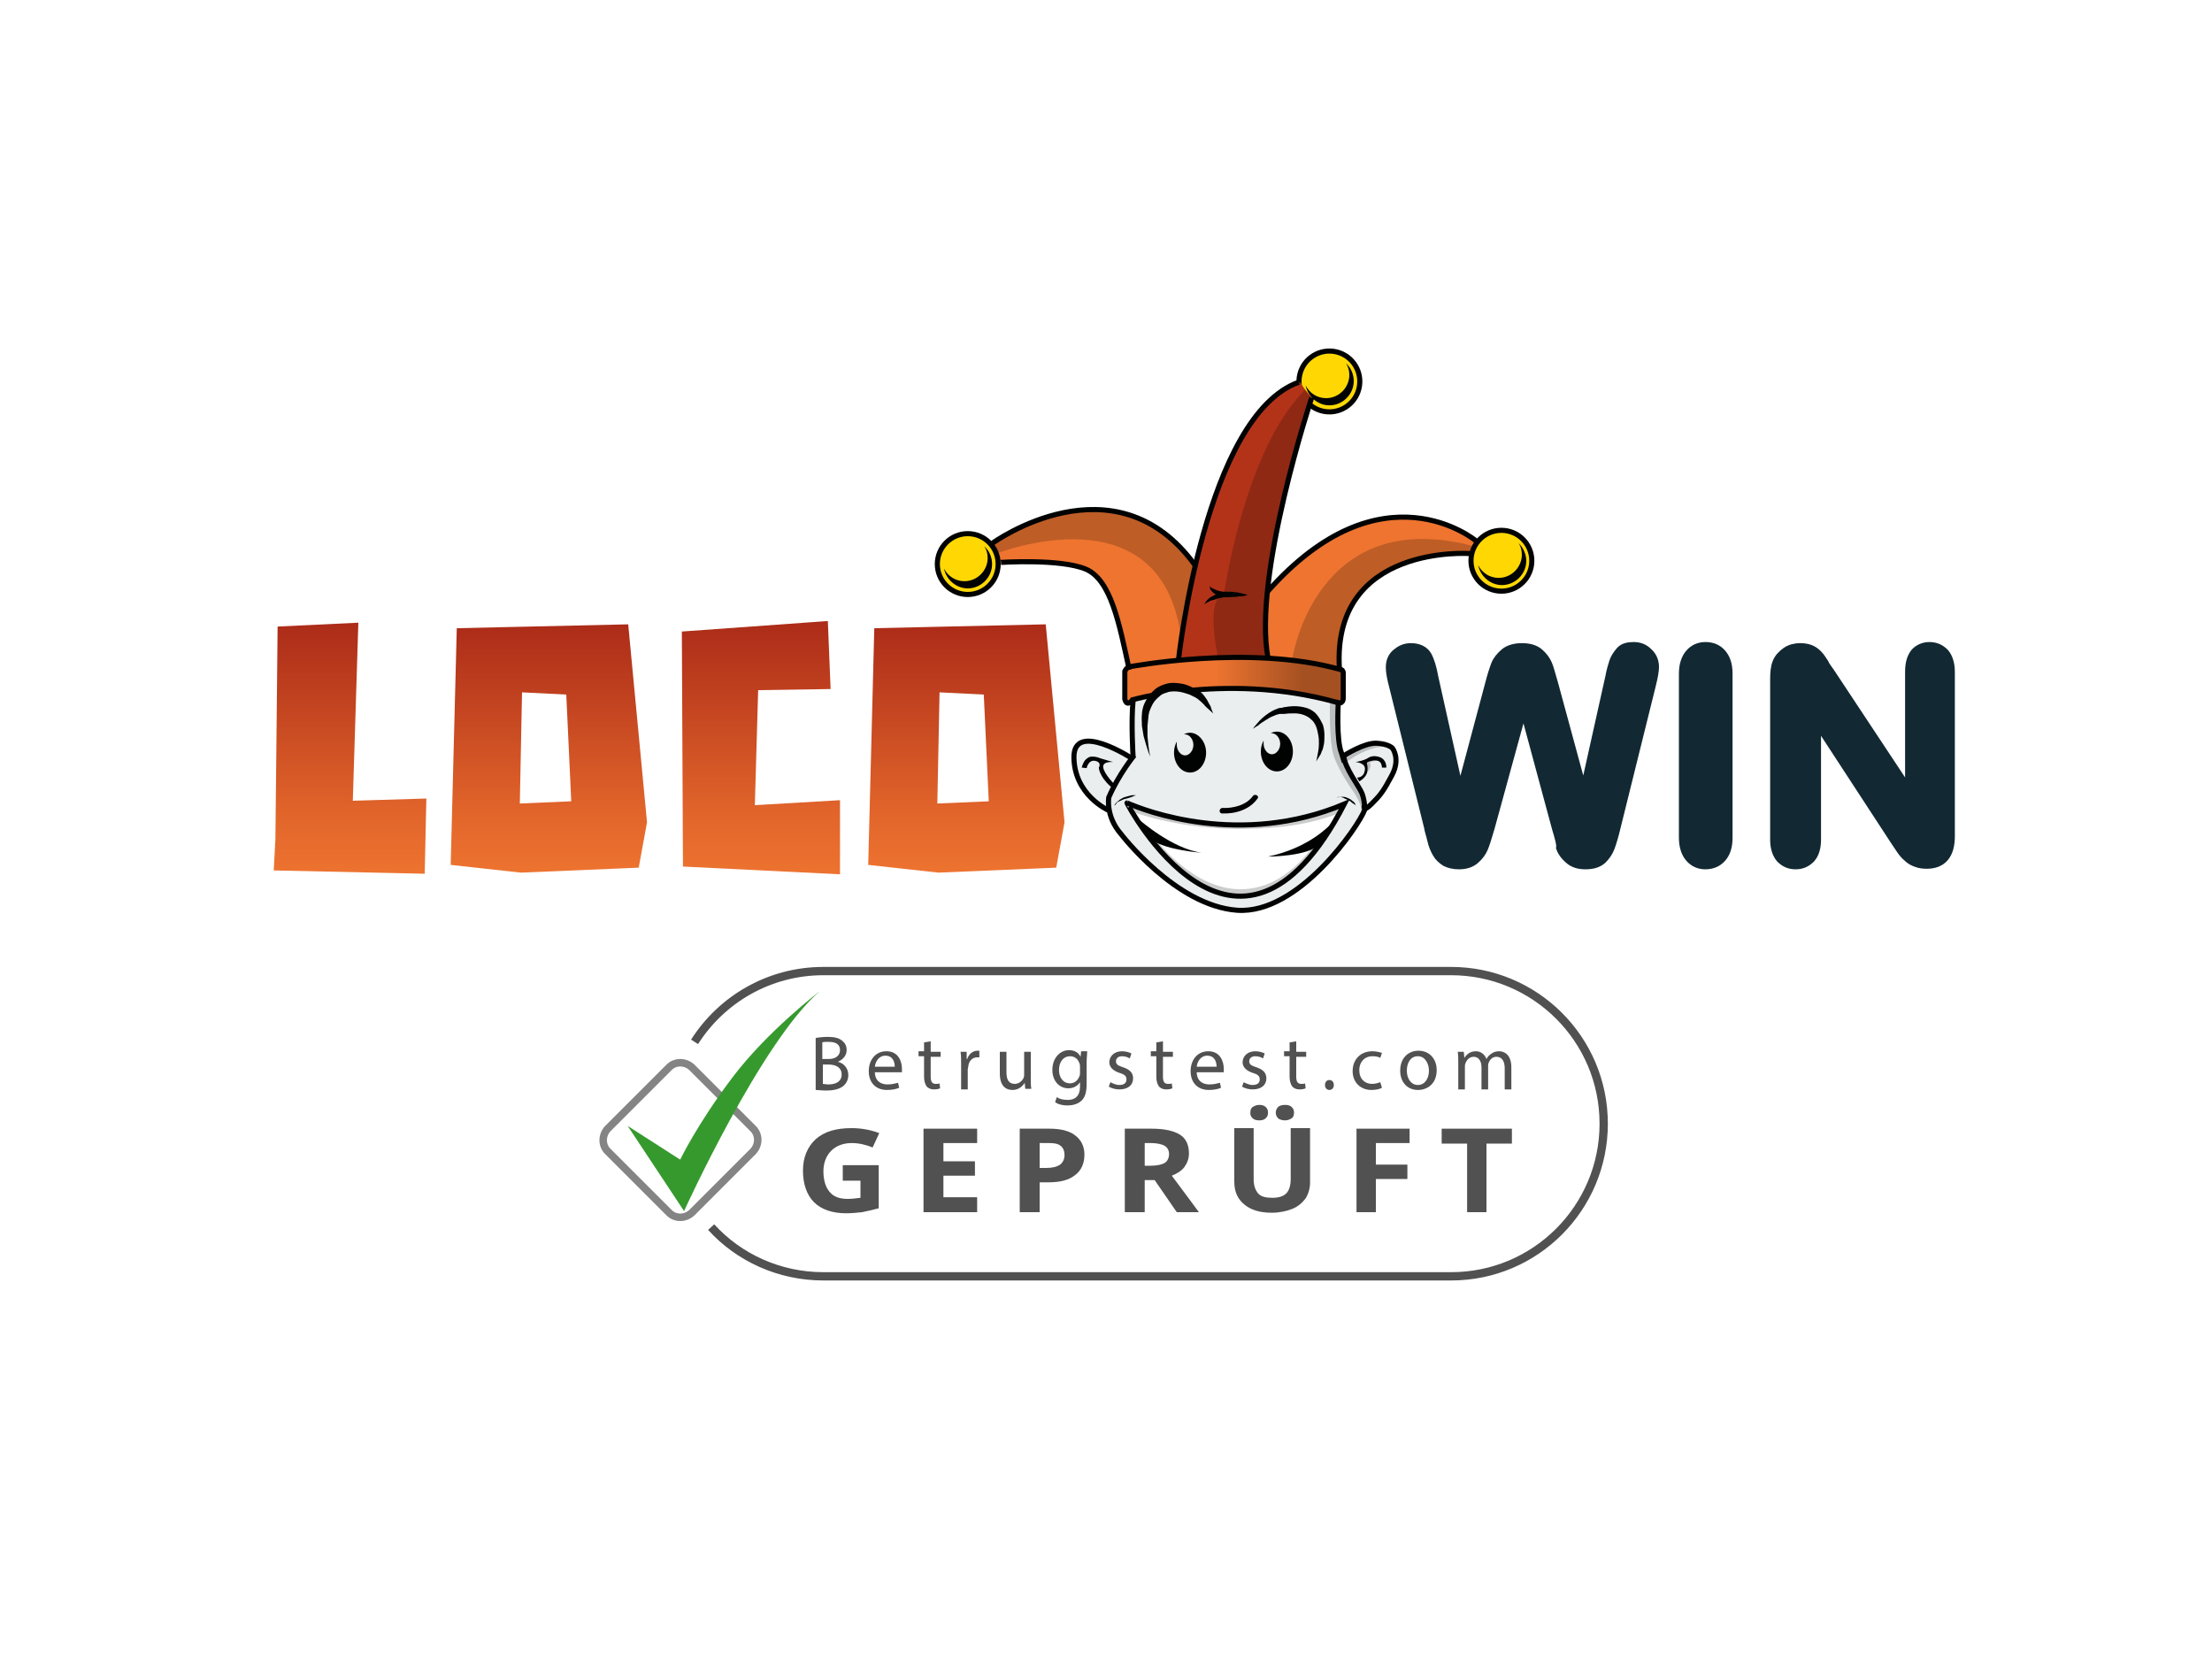 <?xml version="1.0" encoding="utf-8"?>
<!-- Generator: Adobe Illustrator 25.2.1, SVG Export Plug-In . SVG Version: 6.00 Build 0)  -->
<svg version="1.1" id="Layer_1" xmlns="http://www.w3.org/2000/svg" xmlns:xlink="http://www.w3.org/1999/xlink" x="0px" y="0px"
	 viewBox="0 0 400 300" style="enable-background:new 0 0 400 300;" xml:space="preserve">
<style type="text/css">
	.st0{fill:#FFFFFF;enable-background:new    ;}
	.st1{fill:#FFD803;}
	.st2{fill:#010202;}
	.st3{fill:none;stroke:#010202;stroke-width:0.924;stroke-miterlimit:10;}
	.st4{fill:none;stroke:#515151;stroke-width:1.5;stroke-miterlimit:10;}
	.st5{fill:#515151;}
	.st6{fill:none;stroke:#848484;stroke-width:1.357;stroke-miterlimit:10;}
	.st7{fill:#36992E;enable-background:new    ;}
	.st8{fill:#EAEEEF;}
	.st9{fill:#FFFFFF;}
	.st10{fill:#EE7430;}
	.st11{fill:#B33319;}
	.st12{opacity:0.2;fill:#010202;enable-background:new    ;}
	.st13{opacity:0.21;fill:#010202;enable-background:new    ;}
	.st14{opacity:0.31;fill:url(#SVGID_1_);enable-background:new    ;}
	.st15{fill:url(#SVGID_2_);}
	.st16{fill:url(#SVGID_3_);}
	.st17{fill:url(#SVGID_4_);}
	.st18{fill:url(#SVGID_5_);}
	.st19{fill:#122933;enable-background:new    ;}
	.st20{fill:none;stroke:#122933;stroke-width:2;stroke-miterlimit:10;}
</style>
<g>
	<rect class="st0" width="400" height="300"/>
	<ellipse transform="matrix(0.23 -0.973 0.973 0.23 118.067 287.042)" class="st1" cx="240.4" cy="68.9" rx="5.5" ry="5.5"/>
	<path class="st2" d="M243.4,65.7c0.4,0.6,0.6,1.3,0.6,2.1c0,2.3-1.9,4.2-4.2,4.2c-1.6,0-3-0.9-3.7-2.3c0.4,2,2.2,3.6,4.3,3.6
		c2.4,0,4.4-2,4.4-4.4C244.8,67.7,244.3,66.5,243.4,65.7L243.4,65.7z"/>
	<ellipse transform="matrix(0.23 -0.973 0.973 0.23 118.067 287.042)" class="st3" cx="240.4" cy="68.9" rx="5.5" ry="5.5"/>
	<g>
		<path class="st4" d="M125.6,188.4c4.9-7.7,13.5-12.8,23.3-12.8h113.5c15.2,0,27.6,12.3,27.6,27.6v0c0,15.2-12.3,27.6-27.6,27.6
			H148.9c-8,0-15.3-3.4-20.3-8.9"/>
		<g>
			<path class="st5" d="M147.5,187.7c0.5-0.1,1.4-0.2,2.2-0.2c1.2,0,2,0.2,2.6,0.7c0.5,0.4,0.8,0.9,0.8,1.7c0,0.9-0.6,1.7-1.6,2.1v0
				c0.9,0.2,1.9,1,1.9,2.4c0,0.8-0.3,1.4-0.8,1.9c-0.7,0.6-1.7,0.9-3.2,0.9c-0.8,0-1.5-0.1-1.9-0.1V187.7z M148.8,191.5h1.1
				c1.3,0,2-0.7,2-1.6c0-1.1-0.8-1.5-2.1-1.5c-0.6,0-0.9,0-1.1,0.1V191.5z M148.8,196c0.2,0,0.6,0.1,1,0.1c1.3,0,2.4-0.5,2.4-1.8
				c0-1.3-1.1-1.8-2.4-1.8h-1V196z"/>
			<path class="st5" d="M158.2,193.8c0,1.7,1.1,2.3,2.3,2.3c0.9,0,1.4-0.2,1.9-0.3l0.2,0.9c-0.4,0.2-1.2,0.4-2.2,0.4
				c-2.1,0-3.3-1.4-3.3-3.4s1.2-3.6,3.2-3.6c2.2,0,2.8,1.9,2.8,3.2c0,0.3,0,0.4,0,0.6H158.2z M161.8,192.9c0-0.8-0.3-2-1.7-2
				c-1.2,0-1.8,1.1-1.9,2H161.8z"/>
			<path class="st5" d="M168.3,188.3v1.9h1.8v0.9h-1.8v3.6c0,0.8,0.2,1.3,0.9,1.3c0.3,0,0.6,0,0.7-0.1l0.1,0.9
				c-0.2,0.1-0.6,0.2-1.1,0.2c-0.6,0-1-0.2-1.3-0.5c-0.3-0.4-0.5-1-0.5-1.8v-3.7h-1v-0.9h1v-1.6L168.3,188.3z"/>
			<path class="st5" d="M173.8,192.3c0-0.8,0-1.5-0.1-2.1h1.1l0,1.3h0.1c0.3-0.9,1-1.5,1.9-1.5c0.1,0,0.2,0,0.3,0v1.2
				c-0.1,0-0.3,0-0.4,0c-0.9,0-1.5,0.7-1.6,1.6c0,0.2-0.1,0.4-0.1,0.6v3.6h-1.2V192.3z"/>
			<path class="st5" d="M186.4,195.1c0,0.7,0,1.3,0.1,1.8h-1.1l-0.1-1.1h0c-0.3,0.5-1,1.3-2.2,1.3c-1.1,0-2.3-0.6-2.3-3v-3.9h1.2
				v3.7c0,1.3,0.4,2.1,1.5,2.1c0.8,0,1.4-0.6,1.6-1.1c0.1-0.2,0.1-0.4,0.1-0.6v-4.1h1.2V195.1z"/>
			<path class="st5" d="M196.6,190.2c0,0.5-0.1,1-0.1,1.9v3.9c0,1.5-0.3,2.5-1,3.1c-0.7,0.6-1.6,0.8-2.5,0.8c-0.8,0-1.7-0.2-2.2-0.6
				l0.3-0.9c0.4,0.3,1.1,0.5,2,0.5c1.3,0,2.2-0.7,2.2-2.4v-0.8h0c-0.4,0.6-1.1,1.1-2.1,1.1c-1.7,0-2.9-1.4-2.9-3.3
				c0-2.3,1.5-3.6,3-3.6c1.2,0,1.8,0.6,2.1,1.2h0l0.1-1H196.6z M195.3,192.9c0-0.2,0-0.4-0.1-0.6c-0.2-0.7-0.8-1.3-1.7-1.3
				c-1.2,0-2,1-2,2.5c0,1.3,0.7,2.4,2,2.4c0.8,0,1.4-0.5,1.7-1.3c0.1-0.2,0.1-0.4,0.1-0.7V192.9z"/>
			<path class="st5" d="M200.8,195.7c0.4,0.2,1,0.5,1.6,0.5c0.9,0,1.3-0.4,1.3-1c0-0.6-0.3-0.9-1.3-1.2c-1.2-0.4-1.8-1.1-1.8-1.9
				c0-1.1,0.9-2,2.3-2c0.7,0,1.3,0.2,1.7,0.4l-0.3,0.9c-0.3-0.2-0.8-0.4-1.4-0.4c-0.7,0-1.1,0.4-1.1,0.9c0,0.6,0.4,0.8,1.3,1.1
				c1.2,0.4,1.8,1,1.8,2c0,1.2-0.9,2-2.5,2c-0.7,0-1.4-0.2-1.9-0.5L200.8,195.7z"/>
			<path class="st5" d="M210.3,188.3v1.9h1.8v0.9h-1.8v3.6c0,0.8,0.2,1.3,0.9,1.3c0.3,0,0.6,0,0.7-0.1l0.1,0.9
				c-0.2,0.1-0.6,0.2-1.1,0.2c-0.6,0-1-0.2-1.3-0.5c-0.3-0.4-0.5-1-0.5-1.8v-3.7h-1v-0.9h1v-1.6L210.3,188.3z"/>
			<path class="st5" d="M216.4,193.8c0,1.7,1.1,2.3,2.3,2.3c0.9,0,1.4-0.2,1.9-0.3l0.2,0.9c-0.4,0.2-1.2,0.4-2.2,0.4
				c-2.1,0-3.3-1.4-3.3-3.4s1.2-3.6,3.2-3.6c2.2,0,2.8,1.9,2.8,3.2c0,0.3,0,0.4,0,0.6H216.4z M220,192.9c0-0.8-0.3-2-1.7-2
				c-1.2,0-1.8,1.1-1.9,2H220z"/>
			<path class="st5" d="M224.9,195.7c0.4,0.2,1,0.5,1.6,0.5c0.9,0,1.3-0.4,1.3-1c0-0.6-0.3-0.9-1.3-1.2c-1.2-0.4-1.8-1.1-1.8-1.9
				c0-1.1,0.9-2,2.3-2c0.7,0,1.3,0.2,1.7,0.4l-0.3,0.9c-0.3-0.2-0.8-0.4-1.4-0.4c-0.7,0-1.1,0.4-1.1,0.9c0,0.6,0.4,0.8,1.3,1.1
				c1.2,0.4,1.8,1,1.8,2c0,1.2-0.9,2-2.5,2c-0.7,0-1.4-0.2-1.9-0.5L224.9,195.7z"/>
			<path class="st5" d="M234.4,188.3v1.9h1.8v0.9h-1.8v3.6c0,0.8,0.2,1.3,0.9,1.3c0.3,0,0.6,0,0.7-0.1l0.1,0.9
				c-0.2,0.1-0.6,0.2-1.1,0.2c-0.6,0-1-0.2-1.3-0.5c-0.3-0.4-0.5-1-0.5-1.8v-3.7h-1v-0.9h1v-1.6L234.4,188.3z"/>
			<path class="st5" d="M239.6,196.2c0-0.5,0.3-0.9,0.8-0.9c0.5,0,0.8,0.4,0.8,0.9c0,0.5-0.3,0.9-0.8,0.9
				C239.9,197.1,239.6,196.7,239.6,196.2z"/>
			<path class="st5" d="M249.9,196.7c-0.3,0.2-1,0.4-1.9,0.4c-2,0-3.4-1.4-3.4-3.4c0-2.1,1.4-3.6,3.6-3.6c0.7,0,1.4,0.2,1.7,0.3
				l-0.3,0.9c-0.3-0.2-0.8-0.3-1.4-0.3c-1.5,0-2.4,1.1-2.4,2.5c0,1.6,1,2.5,2.3,2.5c0.7,0,1.2-0.2,1.5-0.3L249.9,196.7z"/>
			<path class="st5" d="M259.8,193.5c0,2.5-1.7,3.6-3.4,3.6c-1.8,0-3.2-1.3-3.2-3.5c0-2.3,1.5-3.6,3.3-3.6
				C258.5,190,259.8,191.5,259.8,193.5z M254.4,193.6c0,1.5,0.8,2.6,2,2.6c1.2,0,2-1.1,2-2.6c0-1.1-0.6-2.6-2-2.6
				C255,191,254.4,192.3,254.4,193.6z"/>
			<path class="st5" d="M263.7,192c0-0.7,0-1.3-0.1-1.8h1.1l0.1,1.1h0c0.4-0.6,1-1.2,2.1-1.2c0.9,0,1.6,0.6,1.9,1.4h0
				c0.2-0.4,0.5-0.7,0.8-0.9c0.4-0.3,0.8-0.5,1.5-0.5c0.9,0,2.2,0.6,2.2,2.9v4h-1.2v-3.8c0-1.3-0.5-2.1-1.5-2.1
				c-0.7,0-1.2,0.5-1.4,1.1c-0.1,0.2-0.1,0.4-0.1,0.6v4.2h-1.2v-4c0-1.1-0.5-1.9-1.4-1.9c-0.8,0-1.3,0.6-1.5,1.2
				c-0.1,0.2-0.1,0.4-0.1,0.6v4.1h-1.2V192z"/>
		</g>
		<g>
			<path class="st5" d="M152.2,210.7h6.7v7.8c-1.1,0.3-2.1,0.5-3,0.7c-1,0.1-1.9,0.2-2.9,0.2c-2.5,0-4.5-0.7-5.8-2
				c-1.3-1.3-2-3.3-2-5.7c0-2.4,0.8-4.3,2.3-5.7c1.6-1.4,3.7-2,6.5-2c1.7,0,3.4,0.3,5,0.9l-1.2,2.6c-1.2-0.5-2.5-0.8-3.8-0.8
				c-1.5,0-2.8,0.5-3.7,1.4c-0.9,0.9-1.4,2.2-1.4,3.7c0,1.6,0.4,2.9,1.1,3.7c0.7,0.9,1.8,1.3,3.3,1.3c0.7,0,1.5-0.1,2.3-0.2v-3.1
				h-3.2V210.7z"/>
			<path class="st5" d="M176.7,219.2h-9.7v-15.1h9.7v2.6h-6.1v3.3h5.7v2.6h-5.7v3.9h6.1V219.2z"/>
			<path class="st5" d="M196.1,208.8c0,1.6-0.6,2.9-1.7,3.7c-1.1,0.9-2.7,1.3-4.8,1.3H188v5.4h-3.6v-15.1h5.4c2,0,3.6,0.4,4.6,1.2
				C195.5,206.1,196.1,207.3,196.1,208.8z M188,211.2h1.2c1.1,0,1.9-0.2,2.5-0.6c0.5-0.4,0.8-1,0.8-1.7c0-0.7-0.2-1.3-0.7-1.7
				s-1.2-0.5-2.1-0.5H188V211.2z"/>
			<path class="st5" d="M207,213.4v5.8h-3.6v-15.1h4.9c2.3,0,4,0.4,5.1,1.1c1.1,0.7,1.6,1.9,1.6,3.4c0,0.9-0.3,1.7-0.8,2.4
				c-0.5,0.7-1.3,1.2-2.3,1.6c2.5,3.4,4.2,5.6,4.9,6.6h-4l-4-5.8H207z M207,210.8h1.1c1.1,0,2-0.2,2.5-0.5c0.5-0.3,0.8-0.9,0.8-1.6
				c0-0.7-0.3-1.2-0.8-1.5c-0.5-0.3-1.4-0.5-2.5-0.5H207V210.8z"/>
			<path class="st5" d="M236.9,204.1v9.7c0,1.1-0.3,2.1-0.8,2.9c-0.6,0.8-1.4,1.5-2.4,1.9c-1,0.4-2.3,0.7-3.7,0.7
				c-2.2,0-3.8-0.5-5-1.5c-1.2-1-1.8-2.3-1.8-4.1v-9.7h3.5v9.2c0,1.2,0.3,2,0.8,2.6s1.4,0.8,2.6,0.8c1.2,0,2-0.3,2.5-0.8
				c0.5-0.5,0.8-1.4,0.8-2.6v-9.2H236.9z M226.1,201.2c0-0.4,0.1-0.8,0.4-1s0.7-0.4,1.2-0.4c0.5,0,0.9,0.1,1.2,0.4
				c0.3,0.3,0.4,0.6,0.4,1c0,0.4-0.1,0.7-0.4,1c-0.3,0.3-0.7,0.4-1.2,0.4c-0.5,0-0.9-0.1-1.2-0.4S226.1,201.7,226.1,201.2z
				 M230.7,201.2c0-0.5,0.2-0.8,0.5-1.1c0.3-0.2,0.7-0.3,1.2-0.3c0.5,0,0.9,0.1,1.2,0.4s0.4,0.6,0.4,1c0,0.4-0.1,0.8-0.4,1
				s-0.7,0.4-1.2,0.4c-0.5,0-0.8-0.1-1.2-0.3C230.9,202,230.7,201.7,230.7,201.2z"/>
			<path class="st5" d="M248.8,219.2h-3.5v-15.1h9.6v2.6h-6.1v3.9h5.7v2.6h-5.7V219.2z"/>
			<path class="st5" d="M268.9,219.2h-3.6v-12.4h-4.6v-2.7h12.7v2.7h-4.6V219.2z"/>
		</g>
		<path class="st6" d="M121,219.3l-11.1-11.1c-1.1-1.1-1.1-2.9,0-4.1l11.1-11.1c1.1-1.1,2.9-1.1,4.1,0l11.1,11.1
			c1.1,1.1,1.1,2.9,0,4.1l-11.1,11.1C123.9,220.4,122.1,220.4,121,219.3z"/>
		<path class="st7" d="M113.5,203.6l10.2,15.4c0,0,14-30.8,24.6-39.8c0,0-9.5,7.2-15.9,15.7c-6.4,8.5-9.4,14.8-9.4,14.8L113.5,203.6
			z"/>
		<path class="st8" d="M204.9,126.7c0,0-0.4,6,0.1,9.8l-1,0.2c0,0-6.3-3.6-8.5-2.6c0,0-5.4,4.7,4.3,12l0.6,0.5l0.6,1.9l1.6,2.4
			c0,0,8.7,12.2,21.2,13.6c0,0,12.2,0.7,22.7-18.2c0,0,3.7-1.8,5.8-7.6c0,0,1.2-3.6-2.2-4.1c0,0-3.1-1.1-7.2,2l-0.9-2
			c0,0-0.4-5.9-0.2-7.4c0,0-11.9-3.9-25.9-2.4l-2.2-0.1l-2.8-0.1l-2,0.8l-1.2,0.4l-3,0.8L204.9,126.7z"/>
		<path class="st9" d="M203.9,145.2c0,0,19.1,8.7,39.3,0.2c0,0-7.2,16.6-19.1,16.6C224,162.1,213.4,162.6,203.9,145.2z"/>
		<path class="st10" d="M203.7,120.8c0,0,23.3-4.3,39,0.4l-0.1,5.7l-0.6,0.1c0,0-14.6-4.3-25.9-2.4l-1.1,0.2c0,0-3.6-1.7-6.7,0.9
			l-3.7,0.8c0,0-0.7,1.1-1.2,0.1l-0.1-5.3C203.3,121.4,203.3,120.9,203.7,120.8L203.7,120.8z"/>
		<circle class="st1" cx="271.5" cy="101.4" r="5.5"/>
		<circle class="st1" cx="175" cy="102" r="5.5"/>
		<path class="st10" d="M180.5,101.5c0,0,14.8-0.5,17,2.1c0,0,4.1,2.7,6.5,16.4v0.6l9-1.2c0,0,2.3-14.4,3-17.2c0,0-12.3-19.7-36.6-4
			l0.7,1.8L180.5,101.5z"/>
		<path class="st10" d="M229.2,118.9c0,0-0.8-9.6-0.1-11.9c0,0,18.5-22.8,37.8-9.3v0.6l-0.7,1.7c0,0-24.9-2.1-24,20.7
			C242.2,120.8,239.5,119.6,229.2,118.9L229.2,118.9z"/>
		<path class="st11" d="M213.1,119.4c0,0,5.3-45.2,22-50.3c0,0,0.8,1.4,2,2.7c0,0-10.9,34.7-7.9,47.1L213.1,119.4z"/>
		<g>
			<path class="st12" d="M180.2,100.1c0,0,30-11.9,33.4,15.4c0,0,1.9-11.8,2.4-13.2c0,0-11.5-19.6-36.6-4
				C179.5,98.2,180.1,99.3,180.2,100.1z"/>
			<path class="st12" d="M220.3,119.1c0,0-2.5-11,1-11.5c0,0,3.7-26.3,14.7-37.1l1.2,1.3c0,0-10.3,30.4-7.9,47.1
				C229.2,118.9,221.2,118.4,220.3,119.1z"/>
			<path class="st12" d="M233.7,119.1c0,0,4.2-28,32.9-20.3c0,0-0.3,0.4-0.5,1.2c0,0-25.7-1.6-24,20.7
				C242.2,120.8,236.7,119.2,233.7,119.1L233.7,119.1z"/>
			<path class="st12" d="M240.5,127c0,0-0.2,6.6,0.6,9.4c0.8,2.8,3.6,6.7,3.6,6.7s1.7,2.5,1.4,3.4c-0.3,0.9,1.1-1.2-0.5-3.8
				c0,0-2.9-4.3-3.6-7.5l-0.2-8L240.5,127z"/>
			<path class="st12" d="M243.5,137.8c0,0,1.4-1.1,3-1.8c1.7-0.8,3.6-1.2,4.3-0.8c0,0-3.6-1.7-7.7,1.4L243.5,137.8z"/>
			<path class="st13" d="M247.5,139.4c0,0,0.6-1,0.2-1.4c0,0-0.3-0.2,1-0.4c0,0,0.6-0.1,0.9,0l-0.6-0.4c0,0-1.8,0.3-1.8,0.3
				s-0.7,0.2-0.7,0.2c0,0,0.7,1.2,0.7,1.2l0.1,0.4L247.5,139.4z"/>
			<path class="st12" d="M204.8,146.8c0,0,7.8,3,18.8,3.1c5.6,0,12-0.3,18.7-2.9v-1.2c0,0-18.2,8.5-37.4-0.7V146.8z"/>
			<path class="st12" d="M209.2,152c0,0,6.4,8.6,14.8,8.8c4.2,0.1,8.9-1.7,13.5-7.8l0.6,0.2c0,0-12.7,20.1-29.2-0.8L209.2,152z"/>
		</g>
		
			<linearGradient id="SVGID_1_" gradientUnits="userSpaceOnUse" x1="212.558" y1="8.082" x2="242.473" y2="8.082" gradientTransform="matrix(1 0 0 -1 0 131.176)">
			<stop  offset="0.243" style="stop-color:#000000;stop-opacity:0"/>
			<stop  offset="0.776" style="stop-color:#000000"/>
		</linearGradient>
		<path class="st14" d="M203.7,120.8c0,0,23.3-4.3,39,0.4l-0.1,5.7l-0.6,0.1c0,0-14.6-4.3-25.9-2.4l-1.1,0.2c0,0-3.6-1.7-6.7,0.9
			l-3.7,0.8c0,0-0.7,1.1-1.2,0.1l-0.1-5.3C203.3,121.4,203.3,120.9,203.7,120.8L203.7,120.8z"/>
		<g>
			<path class="st3" d="M204.2,121.1c-1.8-8.3-3.3-16.3-7.9-18.2c-4.6-1.9-15.3-1.2-15.3-1.2"/>
			<path class="st3" d="M179.5,98.2c0,0,22.1-16,36.6,4"/>
			<path class="st3" d="M213.1,119.4c0,0,4.8-44.3,21.8-50.3"/>
			<path class="st3" d="M237.2,71.9c0,0-10.7,32.3-7.9,47.1"/>
			<path class="st3" d="M266.9,97.8c0,0-17-14.3-37.8,9.3"/>
			<path class="st3" d="M265.8,100.1c0,0-24.9-1.8-23.6,20.7"/>
			<path class="st3" d="M242.2,121.1c0.6-0.2,0.7,0.5,0.7,0.5v4.7c0,0,0,1.3-1.3,0.6"/>
			<path class="st3" d="M204.9,126.4c-1.2,1.7-1.5,0-1.5,0v-5c0,0,0.4-1,1.1-0.7"/>
			<path class="st3" d="M241.7,127c-10.3-2.9-20.1-2.8-27.1-2.1"/>
			<path class="st3" d="M209.1,125.6c-2.8,0.5-4.5,1-4.5,1"/>
			<path class="st3" d="M204.1,120.6c0,0,21.9-4.2,38.4,0.5"/>
		</g>
		<path class="st2" d="M274.6,98.2c0.4,0.6,0.6,1.3,0.6,2.1c0,2.3-1.9,4.2-4.2,4.2c-1.6,0-3-0.9-3.7-2.3c0.4,2,2.2,3.6,4.3,3.6
			c2.4,0,4.4-2,4.4-4.4C276,100.2,275.4,99,274.6,98.2L274.6,98.2z"/>
		<circle class="st3" cx="271.5" cy="101.4" r="5.5"/>
		<path class="st2" d="M178,98.8c0.4,0.6,0.6,1.3,0.6,2.1c0,2.3-1.9,4.2-4.2,4.2c-1.6,0-3-0.9-3.7-2.3c0.4,2,2.2,3.6,4.3,3.6
			c2.4,0,4.4-2,4.4-4.4C179.4,100.8,178.9,99.6,178,98.8L178,98.8z"/>
		<circle class="st3" cx="175" cy="102" r="5.5"/>
		<path class="st2" d="M225.6,107.6c0,0-0.5,0.1-1.2,0.2c-0.4,0-0.8,0.1-1.2,0.1c-0.5,0-0.9,0-1.4,0h-0.4h-0.2h-0.1l-0.1,0
			c-0.2,0-0.5-0.1-0.7-0.2s-0.4-0.2-0.6-0.3c-0.2-0.1-0.4-0.3-0.5-0.4c-0.1-0.1-0.2-0.3-0.3-0.4c-0.1-0.1-0.1-0.3-0.1-0.4
			c0-0.1,0-0.2,0-0.3c0,0,0-0.1,0-0.1s0,0,0,0.1c0,0,0,0.1,0.1,0.2c0,0.1,0.1,0.1,0.2,0.2c0.1,0.1,0.2,0.1,0.4,0.2
			c0.3,0.1,0.6,0.3,1.1,0.4c0.2,0,0.4,0.1,0.6,0.1h0.1h0h0.2h0.4c0.5,0,1,0,1.4,0.1c0.5,0,0.9,0.1,1.2,0.2
			C225.1,107.4,225.6,107.6,225.6,107.6L225.6,107.6z"/>
		<path class="st2" d="M225.6,107.6c-0.4,0.1-0.7,0.2-1.1,0.2c-0.4,0-0.7,0.1-1.1,0.1c-0.4,0-0.7,0-1.1,0.1c-0.4,0-0.7,0-1.1,0h0.1
			l-0.5,0.1l-0.5,0.1c-0.3,0.1-0.6,0.2-0.9,0.3c-0.1,0-0.3,0.1-0.4,0.1c-0.1,0-0.3,0.1-0.4,0.2s-0.3,0.1-0.4,0.2
			c-0.1,0.1-0.3,0.2-0.4,0.3l0.1-0.2c0-0.1,0.1-0.1,0.1-0.2c0.1-0.1,0.2-0.3,0.3-0.4c0.2-0.2,0.5-0.5,0.8-0.6
			c0.3-0.2,0.6-0.3,0.9-0.5c0.1,0,0.3-0.1,0.5-0.2c0.2,0,0.3-0.1,0.5-0.1h0h0h1.1c0.4,0,0.7,0,1.1,0.1c0.4,0,0.7,0.1,1.1,0.1
			C224.9,107.4,225.2,107.5,225.6,107.6L225.6,107.6z"/>
		<path class="st2" d="M226.6,131.8c0,0,0.1-0.3,0.5-0.7c0.2-0.2,0.4-0.5,0.7-0.8s0.6-0.6,1-0.9c0.4-0.3,0.8-0.6,1.4-0.9
			c0.1-0.1,0.3-0.1,0.4-0.2c0.1,0,0.3-0.1,0.5-0.2c0.1,0,0.3-0.1,0.5-0.1s0.3,0,0.5-0.1c0.6-0.1,1.3-0.2,2-0.2
			c0.7,0,1.4,0.1,2.1,0.3c0.7,0.2,1.4,0.6,1.9,1.2c0.5,0.6,0.8,1.2,1.1,1.8c0.2,0.6,0.3,1.3,0.3,1.9s0,1.2-0.1,1.7
			c-0.1,0.5-0.2,1-0.4,1.3c-0.1,0.4-0.3,0.7-0.5,1c-0.3,0.5-0.5,0.8-0.5,0.8s0.1-0.3,0.2-0.9s0.3-1.3,0.3-2.3c0-0.5,0-1-0.1-1.5
			c-0.1-0.5-0.2-1.1-0.4-1.6s-0.5-1-0.9-1.3c-0.4-0.4-0.8-0.6-1.3-0.8c-0.5-0.2-1.1-0.3-1.7-0.3c-0.6,0-1.2,0-1.8,0.1
			c-0.1,0-0.3,0-0.4,0s-0.3,0-0.4,0s-0.3,0-0.4,0.1c-0.1,0-0.2,0-0.4,0.1c-0.5,0.2-1,0.4-1.3,0.6c-0.8,0.5-1.5,0.9-1.9,1.3
			C226.9,131.5,226.6,131.8,226.6,131.8L226.6,131.8z"/>
		<path class="st2" d="M219.4,129c0,0-0.3-0.2-0.8-0.7c-0.2-0.2-0.6-0.5-0.9-0.9c-0.3-0.3-0.7-0.7-1.1-1c-0.4-0.3-0.9-0.5-1.5-0.8
			c-0.6-0.2-1.2-0.4-1.8-0.5c-0.6-0.1-1.3-0.1-1.9,0c-0.3,0.1-0.6,0.2-0.9,0.3c-0.3,0.1-0.6,0.3-0.8,0.5c-0.5,0.4-1,0.9-1.3,1.5
			c-0.3,0.6-0.6,1.2-0.7,1.9s-0.1,1.3-0.2,2c0,0.6,0,1.2,0,1.8c0.1,1.1,0.2,2.1,0.3,2.7c0.1,0.6,0.2,1,0.2,1s-0.2-0.4-0.4-1
			c-0.2-0.6-0.5-1.6-0.8-2.7c-0.1-0.6-0.2-1.2-0.3-1.8c0-0.7-0.1-1.4,0-2.2c0-0.4,0.1-0.8,0.2-1.2c0.1-0.4,0.3-0.8,0.5-1.2
			c0.4-0.7,0.9-1.4,1.6-2c0.7-0.6,1.5-0.9,2.3-1.1c0.8-0.2,1.7-0.1,2.4,0c0.8,0.1,1.5,0.4,2.1,0.7c0.2,0.1,0.3,0.1,0.5,0.2l0.2,0.1
			c0.1,0,0.1,0.1,0.2,0.1c0.3,0.2,0.6,0.4,0.8,0.6c0.5,0.5,0.7,0.9,1,1.3c0.2,0.4,0.4,0.8,0.6,1.1C219.2,128.7,219.4,129,219.4,129z
			"/>
		<path class="st2" d="M230.9,132.3c-0.4,0-0.8,0.1-1.1,0.3h0.2c0.8,0,1.5,0.9,1.5,1.9c0,1-0.7,1.9-1.5,1.9c-0.8,0-1.5-0.9-1.5-1.9
			c0-0.2,0-0.4,0-0.6c-0.3,0.6-0.5,1.2-0.5,2c0,2,1.3,3.6,2.9,3.6c1.6,0,2.9-1.6,2.9-3.6S232.5,132.3,230.9,132.3L230.9,132.3z"/>
		<path class="st2" d="M215.2,132.5c-0.4,0-0.8,0.1-1.1,0.3h0.2c0.8,0,1.5,0.9,1.5,1.9s-0.7,1.9-1.5,1.9c-0.8,0-1.5-0.9-1.5-1.9
			c0-0.2,0-0.4,0-0.6c-0.3,0.6-0.5,1.2-0.5,2c0,2,1.3,3.6,2.9,3.6c1.6,0,2.9-1.6,2.9-3.6S216.7,132.5,215.2,132.5L215.2,132.5z"/>
		<path class="st3" d="M204.9,136.9c0,0-0.4-6.4,0-10.2"/>
		<path class="st3" d="M200.4,146.5c0,0-6.1-2.7-6.2-9.5s10.6,0.2,10.6,0.2"/>
		<path class="st2" d="M195.6,138.8l0.9,0.1c0,0,0.3-1.6,1.6-1.3c1.2,0.3,0.6,1.2,0.6,1.2s0,1.5,2.1,3.4l0.5,0.2l0.2-0.6
			c0,0-1.8-1.8-2-3s1.8-1,1.8-1s-1.8-0.5-2.4-0.7c-0.6-0.3-1.8-0.4-2.1-0.1C196.5,137.2,196,137.4,195.6,138.8L195.6,138.8z"/>
		<path class="st3" d="M243.1,136.6c0,0,3.6-2.3,5.8-2.2s2.9,0.9,2.9,0.9s1.5,1.9-0.1,4.9c-1.6,3-2.1,3.6-3.7,5.2
			c-1.6,1.6-1.3,0.3-1.3,0.3"/>
		<path class="st2" d="M245.4,140.6c0,0,1.2,0.1,1.4-1.3c0.3-1.4-1.7-1.5-1.7-1.5s1.5-0.2,2.4-0.8c1-0.6,2.2,0,2.2,0s1,0.4,1,1.8
			l-0.8,0c0,0,0-1-0.7-1.2c-0.7-0.3-1.9,0.2-1.9,0.2s-0.2,0.2-0.1,0.4c0.1,0.2,0.1,0.8,0.1,0.9s0.1,1.3-1.5,2.2L245.4,140.6z"/>
		<path class="st3" d="M242,127.1c0,0-0.4,6.8,0.6,9.1c0.1,0.3,0.4,1.4,0.5,1.6"/>
		<path class="st3" d="M205.1,136.6c0,0-2.8,3.4-4.6,7.6c0,0-0.6,3.4,2.2,6.6c0,0,9.9,13,21,13.8s22-15.2,23.1-18.2
			c0,0,0-1.6-0.5-2.9c-0.5-1.3-3.2-4.7-3.3-6.8"/>
		<path class="st2" d="M221,147.1c2.4,0.1,5-0.7,6.4-2.7c0.4-0.5-0.5-0.9-0.8-0.5c-1.2,1.7-3.6,2.3-5.6,2.2
			C220.4,146.2,220.4,147.1,221,147.1L221,147.1z"/>
		<path class="st3" d="M203.8,145.2L203.8,145.2c-0.1,0,19.8,37.8,39.3,0.2C224.3,153.3,207,146.6,203.8,145.2L203.8,145.2z"/>
		<path class="st2" d="M201.5,145.7c0,0,0.1-0.3,0.4-0.6c0.1-0.1,0.4-0.3,0.6-0.5c0.2-0.1,0.5-0.3,0.7-0.4c0.6-0.2,1.1-0.3,1.5-0.4
			c0.4,0,0.7,0,0.7,0s0,0-0.2,0.1c-0.1,0-0.3,0.1-0.5,0.2c-0.2,0.1-0.4,0.1-0.6,0.2c-0.1,0-0.2,0.1-0.4,0.1c-0.1,0-0.2,0.1-0.4,0.1
			c-0.2,0.1-0.5,0.2-0.7,0.3c-0.2,0.1-0.4,0.2-0.6,0.3C201.8,145.5,201.5,145.7,201.5,145.7L201.5,145.7z"/>
		<path class="st2" d="M241.7,144.2c0,0,0.3-0.1,0.6-0.1c0.2,0,0.4,0,0.7,0c0.2,0,0.5,0.1,0.7,0.2c0.2,0.1,0.5,0.2,0.7,0.4
			c0.1,0.1,0.2,0.2,0.3,0.2c0.1,0.1,0.1,0.2,0.2,0.2c0.1,0.1,0.2,0.3,0.2,0.4s0.1,0.2,0.1,0.2s0,0-0.1-0.1c-0.1-0.1-0.2-0.2-0.4-0.3
			s-0.3-0.2-0.5-0.4c-0.2-0.1-0.4-0.2-0.6-0.3s-0.5-0.2-0.6-0.3c-0.2-0.1-0.4-0.1-0.6-0.2C242,144.2,241.7,144.2,241.7,144.2
			L241.7,144.2z"/>
		<path class="st2" d="M229.3,154.9c0,0,7.4,0,9.4-2.3l1.8-3.4C240.5,149.1,236.9,153.3,229.3,154.9z"/>
		<path class="st2" d="M217.3,154.2c0,0-6.2-0.4-9-2.3l-2.2-3.6C206.1,148.3,212,153.5,217.3,154.2z"/>
		
			<linearGradient id="SVGID_2_" gradientUnits="userSpaceOnUse" x1="63.267" y1="-27.764" x2="63.268" y2="19.546" gradientTransform="matrix(1 0 0 -1 0 131.176)">
			<stop  offset="0" style="stop-color:#EE7430"/>
			<stop  offset="0.235" style="stop-color:#E2662B"/>
			<stop  offset="0.662" style="stop-color:#C34420"/>
			<stop  offset="1" style="stop-color:#AA2A18"/>
		</linearGradient>
		<path class="st15" d="M48.5,158.2l0.3-6.6c0-0.3,0.4-36.7,0.4-38.4v-0.9l16.6-0.7l-1,32.2l13.3-0.4l-0.4,15.5L48.5,158.2z"/>
		<path class="st9" d="M64.8,112.6l-1,32.2l13.3-0.4L76.8,158l-27.3-0.6l0.3-5.6c0,0,0.4-36.8,0.4-38.5L64.8,112.6z M66.7,110.7
			l-2,0.1L50,111.4l-1.8,0.1v1.8c0,1.7-0.4,37.1-0.4,38.4l-0.3,5.6l-0.1,1.8l1.9,0l27.3,0.6l1.8,0l0-1.8l0.4-13.6l0-1.9l-1.9,0
			l-11.3,0.3l1-30.3L66.7,110.7L66.7,110.7z"/>
		
			<linearGradient id="SVGID_3_" gradientUnits="userSpaceOnUse" x1="99.281" y1="-27.349" x2="99.281" y2="19.268" gradientTransform="matrix(1 0 0 -1 0 131.176)">
			<stop  offset="0" style="stop-color:#EE7430"/>
			<stop  offset="0.235" style="stop-color:#E2662B"/>
			<stop  offset="0.662" style="stop-color:#C34420"/>
			<stop  offset="1" style="stop-color:#AA2A18"/>
		</linearGradient>
		<path class="st16" d="M80.6,157l1.1-44.5l32.8-0.6l3.5,36.7l-1.7,9l-22.1,0.9L80.6,157z M95,144.3l7.4-0.3l-0.8-17.5l-6.2-0.3
			L95,144.3z"/>
		<path class="st9" d="M113.6,112.9l3.4,35.8l-1.5,8.2l-21.3,0.9l-12.7-1.4l1.1-42.8L113.6,112.9z M94,145.3l9.3-0.4l-0.9-19.3
			l-8-0.4L94,145.3z M115.3,111l-1.7,0l-31,0.5l-1.8,0l0,1.8l-1.1,42.8l0,1.7l1.7,0.2l12.7,1.4h0.1h0.1l21.3-0.9l1.5,0l0.3-1.4
			l1.5-8.2l0-0.3l0-0.3l-3.4-35.8L115.3,111z M95.9,143.4l0.3-16.2l4.4,0.2l0.8,15.8L95.9,143.4z"/>
		
			<linearGradient id="SVGID_4_" gradientUnits="userSpaceOnUse" x1="137.536" y1="-27.995" x2="137.536" y2="19.869" gradientTransform="matrix(1 0 0 -1 0 131.176)">
			<stop  offset="0" style="stop-color:#EE7430"/>
			<stop  offset="0.235" style="stop-color:#E2662B"/>
			<stop  offset="0.662" style="stop-color:#C34420"/>
			<stop  offset="1" style="stop-color:#AA2A18"/>
		</linearGradient>
		<path class="st17" d="M122.5,157.6l-0.2-44.2l28.3-2.1l0.6,14.2l-13.1,0.2l-0.6,18.9l15.3-0.9v15.4L122.5,157.6z"/>
		<path class="st9" d="M149.7,112.3l0.5,12.3l-13.1,0.2l-0.6,20.8l15.4-0.9v13.4l-28.4-1.4l-0.2-42.5L149.7,112.3z M151.5,110.3
			l-1.9,0.1l-26.4,2l-1.7,0.1v1.7l0.2,42.5v1.8l1.8,0.1l28.4,1.4l1.9,0.1v-1.9v-13.4v-1.9l-1.9,0.1l-13.4,0.7l0.6-17l11.3-0.2l1.9,0
			l-0.1-1.9l-0.5-12.3L151.5,110.3z"/>
		
			<linearGradient id="SVGID_5_" gradientUnits="userSpaceOnUse" x1="174.728" y1="-27.349" x2="174.728" y2="19.268" gradientTransform="matrix(1 0 0 -1 0 131.176)">
			<stop  offset="0" style="stop-color:#EE7430"/>
			<stop  offset="0.235" style="stop-color:#E2662B"/>
			<stop  offset="0.662" style="stop-color:#C34420"/>
			<stop  offset="1" style="stop-color:#AA2A18"/>
		</linearGradient>
		<path class="st18" d="M156,157l1.1-44.5l32.8-0.6l3.5,36.7l-1.7,9l-22.1,0.9L156,157z M170.4,144.3l7.4-0.3l-0.8-17.5l-6.2-0.3
			L170.4,144.3z"/>
		<path class="st9" d="M189.1,112.9l3.4,35.8l-1.5,8.2l-21.3,0.9l-12.7-1.4l1.1-42.8L189.1,112.9z M169.5,145.3l9.3-0.4l-0.9-19.3
			l-8-0.4L169.5,145.3z M190.8,111l-1.7,0l-31,0.5l-1.8,0l0,1.8l-1.1,42.8l0,1.7l1.7,0.2l12.7,1.4h0.1h0.1l21.3-0.9l1.5,0l0.3-1.4
			l1.5-8.2l0-0.3l0-0.3l-3.4-35.8L190.8,111z M171.3,143.4l0.3-16.2l4.4,0.2l0.8,15.8L171.3,143.4z"/>
		<path class="st19" d="M281.6,149.5l-6.1-22.6l-6.2,22.6c-0.5,1.7-0.9,3-1.2,3.7c-0.3,0.7-0.8,1.4-1.5,2c-0.7,0.6-1.6,0.9-2.8,0.9
			c-0.9,0-1.7-0.2-2.3-0.5c-0.6-0.4-1.1-0.8-1.5-1.5s-0.7-1.4-0.9-2.3c-0.2-0.9-0.5-1.7-0.6-2.4l-6.3-25.4c-0.4-1.5-0.6-2.6-0.6-3.4
			c0-1,0.3-1.8,1-2.4c0.7-0.6,1.5-1,2.5-1c1.4,0,2.3,0.5,2.8,1.3c0.5,0.9,0.9,2.2,1.2,3.9l4.9,22l5.5-20.6c0.4-1.6,0.8-2.8,1.1-3.6
			c0.3-0.8,0.9-1.5,1.6-2.1c0.7-0.6,1.8-0.9,3-0.9c1.3,0,2.3,0.3,3,0.9c0.7,0.6,1.2,1.3,1.5,2c0.3,0.7,0.6,1.9,1.1,3.6l5.6,20.6
			l4.9-22c0.2-1.2,0.5-2,0.7-2.7s0.6-1.2,1.1-1.8s1.3-0.8,2.3-0.8s1.8,0.3,2.5,1c0.7,0.6,1.1,1.5,1.1,2.5c0,0.7-0.2,1.8-0.6,3.4
			l-6.3,25.4c-0.4,1.7-0.8,3-1.1,3.8c-0.3,0.8-0.8,1.5-1.4,2.1c-0.7,0.6-1.6,0.9-2.9,0.9c-1.2,0-2.1-0.3-2.8-0.9
			c-0.7-0.6-1.2-1.2-1.5-2C282.5,152.6,282.1,151.3,281.6,149.5z"/>
		<path class="st19" d="M304.6,151.5v-29.7c0-1.5,0.4-2.7,1.1-3.5c0.7-0.8,1.6-1.2,2.7-1.2c1.2,0,2.1,0.4,2.8,1.2
			c0.7,0.8,1.1,1.9,1.1,3.5v29.7c0,1.6-0.4,2.7-1.1,3.5c-0.7,0.8-1.7,1.2-2.8,1.2c-1.1,0-2-0.4-2.7-1.2
			C305,154.2,304.6,153,304.6,151.5z"/>
		<path class="st19" d="M330.8,121.7l14.7,22.2v-22.4c0-1.5,0.3-2.5,0.9-3.3c0.6-0.7,1.5-1.1,2.5-1.1c1.1,0,1.9,0.4,2.6,1.1
			c0.6,0.7,1,1.8,1,3.3v29.7c0,3.3-1.4,4.9-4.1,4.9c-0.7,0-1.3-0.1-1.8-0.3c-0.6-0.2-1.1-0.5-1.5-0.9c-0.5-0.4-0.9-0.9-1.3-1.5
			c-0.4-0.6-0.8-1.2-1.2-1.8l-14.3-21.9v22.1c0,1.4-0.3,2.5-1,3.3c-0.7,0.7-1.5,1.1-2.6,1.1s-1.9-0.4-2.6-1.1c-0.6-0.7-1-1.8-1-3.2
			v-29.1c0-1.2,0.1-2.2,0.4-2.9c0.3-0.8,0.9-1.4,1.6-1.9c0.7-0.5,1.6-0.7,2.4-0.7c0.7,0,1.3,0.1,1.8,0.3c0.5,0.2,0.9,0.5,1.3,0.9
			c0.4,0.4,0.7,0.9,1.1,1.5C329.9,120.4,330.4,121.1,330.8,121.7z"/>
		<path class="st20" d="M281.6,149.6l-6.1-22.6l-6.2,22.6c-0.5,1.7-0.9,3-1.2,3.7c-0.3,0.7-0.8,1.4-1.5,2c-0.7,0.6-1.6,0.9-2.8,0.9
			c-0.9,0-1.7-0.2-2.3-0.5c-0.6-0.4-1.1-0.8-1.5-1.5s-0.7-1.4-0.9-2.3c-0.2-0.9-0.5-1.7-0.6-2.4l-6.3-25.4c-0.4-1.5-0.6-2.6-0.6-3.4
			c0-1,0.3-1.8,1-2.4c0.7-0.6,1.5-1,2.5-1c1.4,0,2.3,0.5,2.8,1.3c0.5,0.9,0.9,2.2,1.2,3.9l4.9,22l5.5-20.6c0.4-1.6,0.8-2.8,1.1-3.6
			c0.3-0.8,0.9-1.5,1.6-2.1c0.7-0.6,1.8-0.9,3-0.9c1.3,0,2.3,0.3,3,0.9c0.7,0.6,1.2,1.3,1.5,2c0.3,0.7,0.6,1.9,1.1,3.6l5.6,20.6
			l4.9-22c0.2-1.2,0.5-2,0.7-2.7c0.2-0.6,0.6-1.2,1.1-1.8s1.3-0.8,2.3-0.8s1.8,0.3,2.5,1c0.7,0.6,1.1,1.5,1.1,2.5
			c0,0.7-0.2,1.8-0.6,3.4l-6.3,25.4c-0.4,1.7-0.8,3-1.1,3.8c-0.3,0.8-0.8,1.5-1.4,2.1c-0.7,0.6-1.6,0.9-2.9,0.9
			c-1.2,0-2.1-0.3-2.8-0.9c-0.7-0.6-1.2-1.2-1.5-2C282.5,152.6,282.1,151.3,281.6,149.6z"/>
		<path class="st20" d="M304.6,151.5v-29.7c0-1.5,0.4-2.7,1.1-3.5c0.7-0.8,1.6-1.2,2.7-1.2c1.2,0,2.1,0.4,2.8,1.2
			c0.7,0.8,1.1,1.9,1.1,3.5v29.7c0,1.6-0.4,2.7-1.1,3.5c-0.7,0.8-1.7,1.2-2.8,1.2c-1.1,0-2-0.4-2.7-1.2
			C305,154.2,304.6,153,304.6,151.5z"/>
		<path class="st20" d="M330.8,121.7l14.7,22.2v-22.4c0-1.5,0.3-2.5,0.9-3.3c0.6-0.7,1.5-1.1,2.5-1.1c1.1,0,1.9,0.4,2.6,1.1
			c0.6,0.7,1,1.8,1,3.3v29.7c0,3.3-1.4,4.9-4.1,4.9c-0.7,0-1.3-0.1-1.8-0.3c-0.6-0.2-1.1-0.5-1.5-0.9c-0.5-0.4-0.9-0.9-1.3-1.5
			c-0.4-0.6-0.8-1.2-1.2-1.8l-14.3-21.9v22.1c0,1.4-0.3,2.5-1,3.3c-0.7,0.7-1.5,1.1-2.6,1.1s-1.9-0.4-2.6-1.1c-0.6-0.7-1-1.8-1-3.2
			v-29.1c0-1.2,0.1-2.2,0.4-2.9c0.3-0.8,0.9-1.4,1.6-1.9c0.7-0.5,1.6-0.7,2.4-0.7c0.7,0,1.3,0.1,1.8,0.3c0.5,0.2,0.9,0.5,1.3,0.9
			c0.4,0.4,0.7,0.9,1.1,1.5C329.9,120.5,330.4,121.1,330.8,121.7z"/>
	</g>
</g>
</svg>
